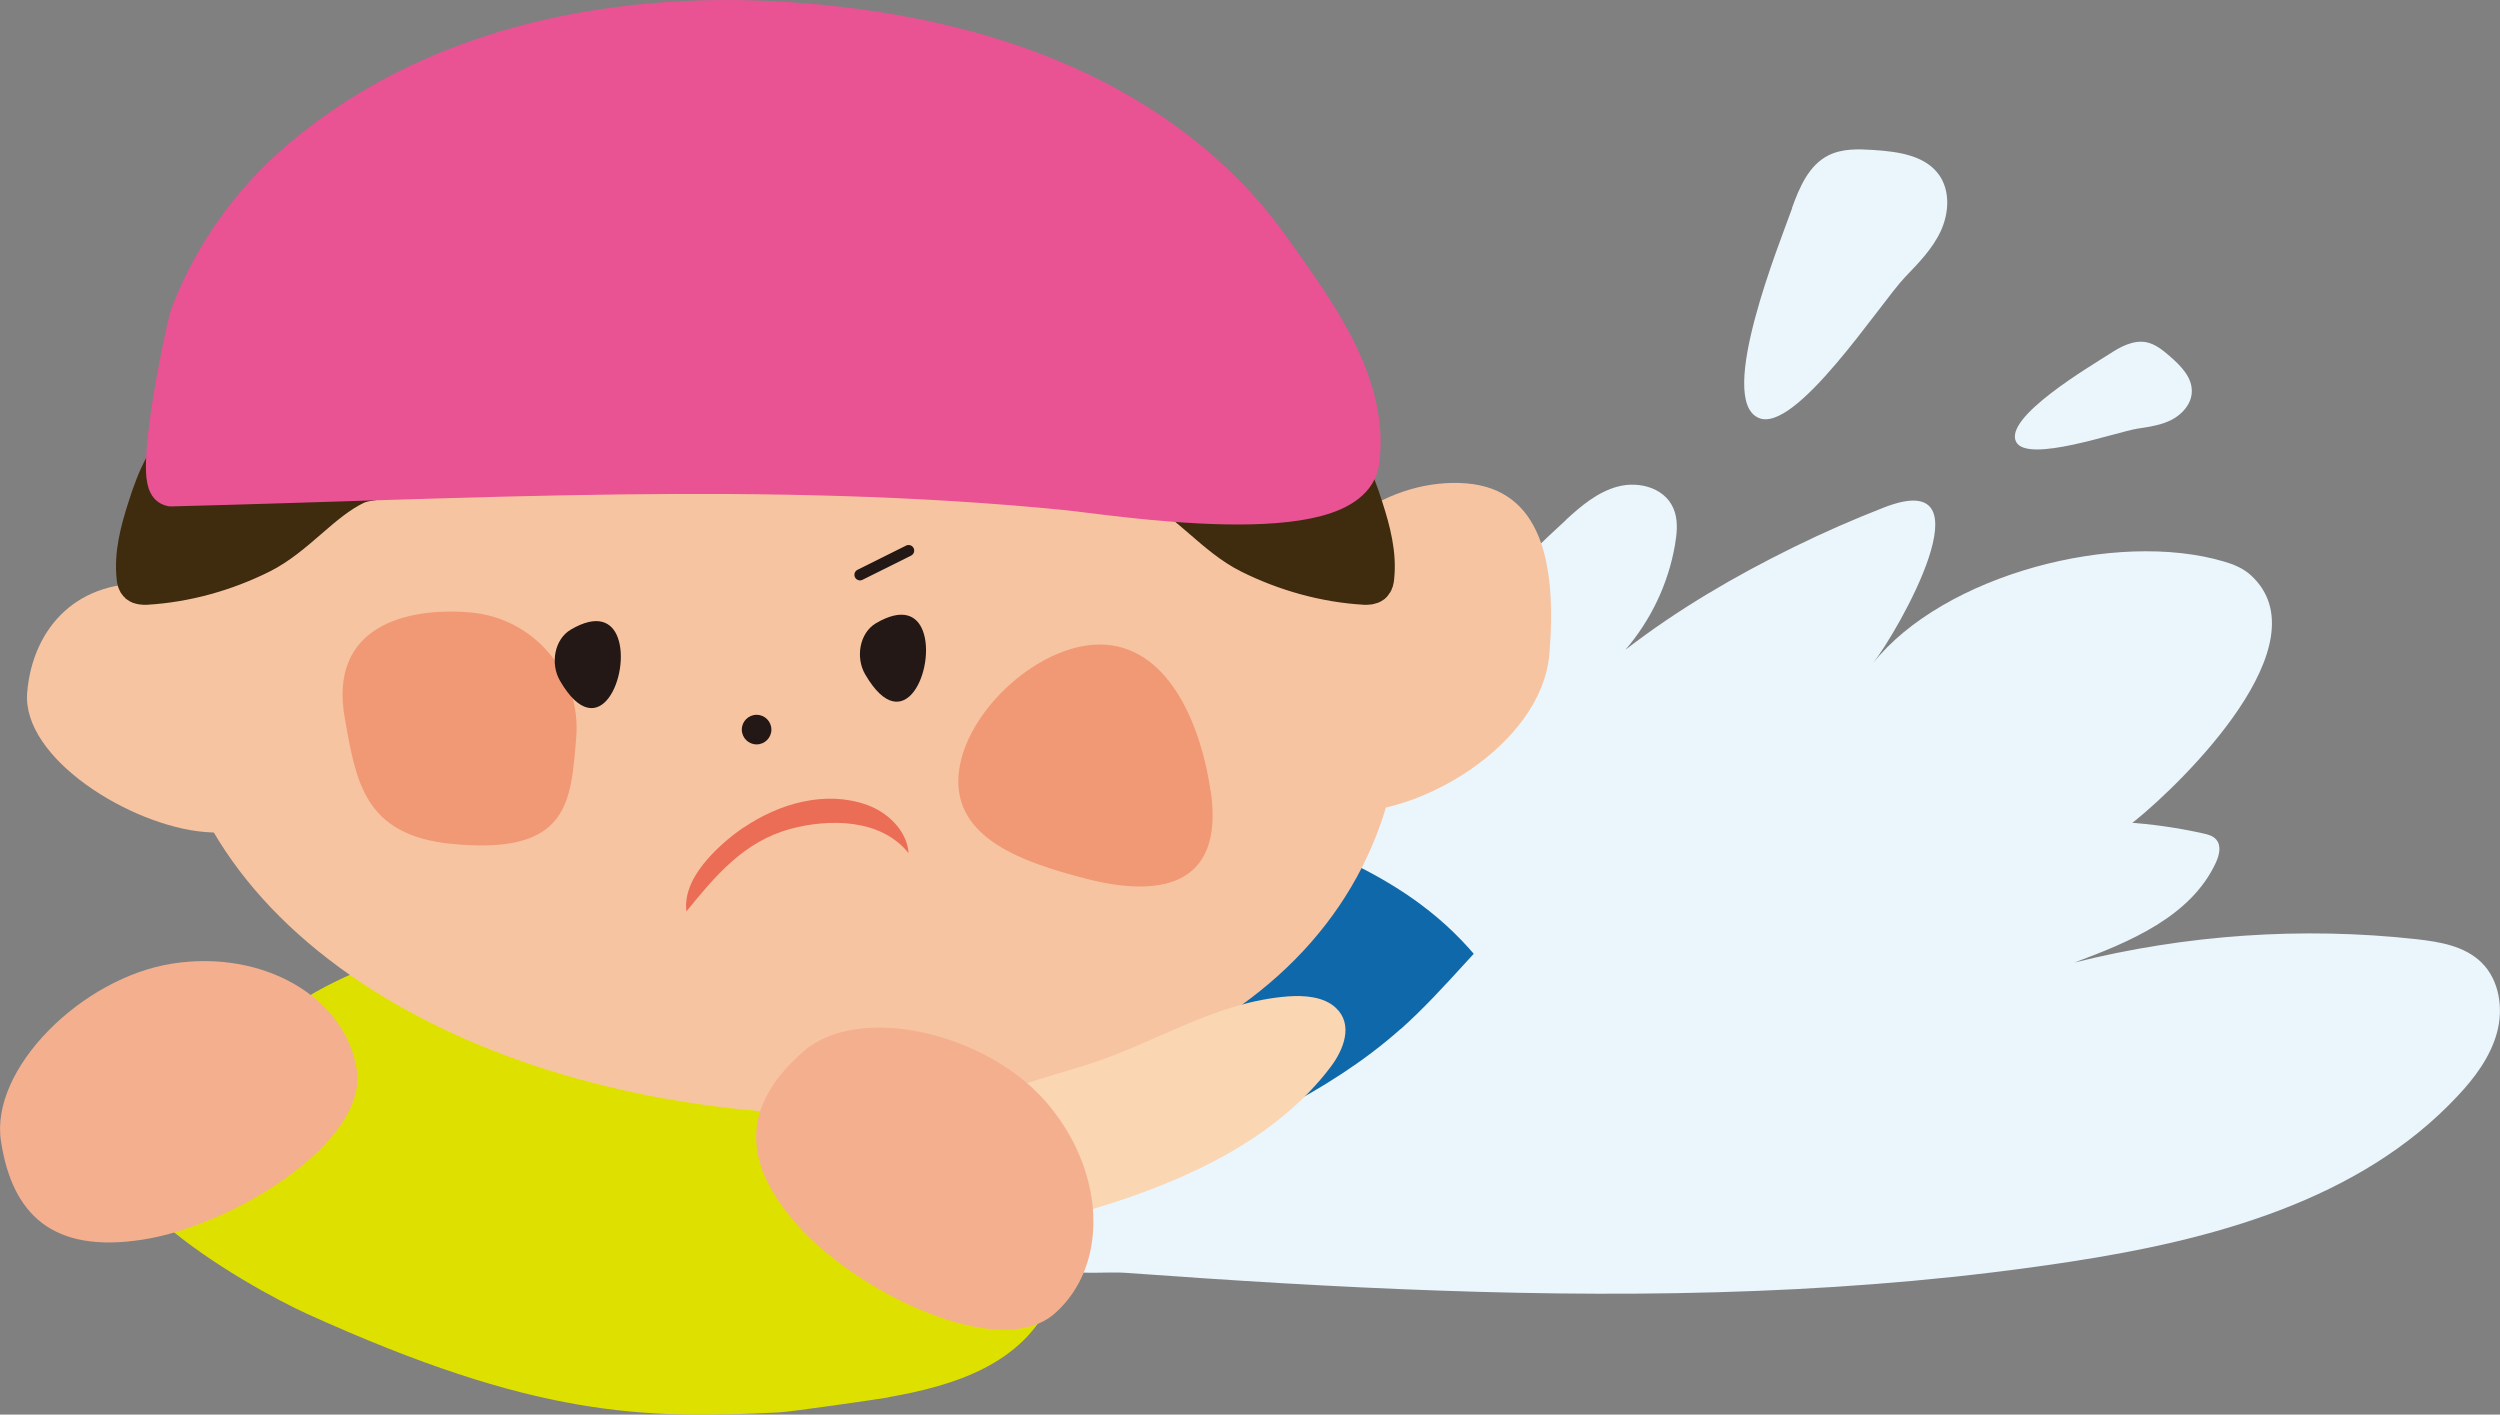 <?xml version="1.0" encoding="UTF-8"?>
<svg id="_レイヤー_2" data-name="レイヤー 2" xmlns="http://www.w3.org/2000/svg" width="125" height="70.73" viewBox="0 0 125 70.73">
  <rect x="0" y="0" width="125" height="70.73" fill="#808080" stroke="none"/>
  <defs>
    <style>
      .cls-1 {
        fill: #231815;
      }

      .cls-2 {
        fill: #0e68aa;
      }

      .cls-3 {
        fill: #dee100;
      }

      .cls-4 {
        fill: none;
        stroke: #231815;
        stroke-width: .56px;
      }

      .cls-4, .cls-5, .cls-6 {
        stroke-linecap: round;
        stroke-linejoin: round;
      }

      .cls-7 {
        fill: #f4af8f;
      }

      .cls-8 {
        fill: #fad6b2;
      }

      .cls-9 {
        fill: #f7c4a2;
      }

      .cls-10 {
        fill: #eaf5fc;
      }

      .cls-5 {
        fill: #3f2b0e;
        stroke: #3f2b0e;
      }

      .cls-5, .cls-6 {
        stroke-width: 1.92px;
      }

      .cls-11 {
        fill: #eb6d56;
      }

      .cls-12 {
        fill: #f19975;
      }

      .cls-6 {
        fill: #e95293;
        stroke: #e95293;
      }
    </style>
  </defs>
  <g id="_レイヤー_1-2" data-name="レイヤー 1">
    <g>
      <path class="cls-10" d="M78.3,25.99c.76-.7,1.58-1.39,2.58-1.66,1.11-.3,2.52.09,2.87,1.31.15.52.09,1.07,0,1.6-.33,1.93-1.2,3.76-2.48,5.25,2.6-2.01,5.46-3.68,8.41-5.13,1.48-.73,2.99-1.39,4.53-1.99,5.45-2.11.67,6.24-.57,7.8,3.54-4.45,12.19-6.69,17.57-5.09.48.14.96.34,1.33.68,3.72,3.39-3.38,10.33-5.78,12.27-4.5,3.62-9.87,6-15.15,8.23-.39.16-.78.33-1.19.37-.59.06-1.18-.13-1.76-.29-5.09-1.39-10.48-.19-15.62,1.01-.24-1.01-1.51-1.32-2.55-1.38-5.19-.28-10.45.89-15.03,3.35,4.7-3.4,9.18-5.78,11.41-11.25,2.34-5.76,6.9-10.93,11.44-15.08Z"/>
      <path class="cls-2" d="M71.02,45.21c4.99,3.69,5.86,8.58,9.52,13.59-12.65,1.19-25.45.67-37.96-1.53.05-3.23.32-6.53,1.57-9.51,4.35-10.31,19.42-8.05,26.86-2.56Z"/>
      <g>
        <path class="cls-3" d="M11.17,55.99c-.5-5.79,9.6-8.44,9.6-8.44l35.63,6.7-3.3,8.89-23.92.99s-17.51-2.35-18.01-8.15Z"/>
        <path class="cls-3" d="M44.42,69.87c-.65.11-4.86.72-5.48.75-6.78.34-12.18.25-23.59-4.93-2.88-1.31-13.35-7.13-8.64-10.72,1.24-.95,2.92-1.12,4.48-1.03,4.73.28,9.26,2.34,13.86,3.33,5.05,1.08,10.09,2.06,15.21,2.76,2.6.27,5.2.24,7.8.41s5.92,1.31,4.53,4.52c-1.42,3.25-4.89,4.33-8.17,4.9Z"/>
      </g>
      <g>
        <g>
          <g>
            <path class="cls-9" d="M12.78,36.12c-.28,3.3,1.17,5.79-2.54,5.48s-9.16-3.68-8.88-6.98c.28-3.3,2.6-5.72,6.31-5.41,3.71.31,5.38,3.61,5.11,6.92Z"/>
            <path class="cls-9" d="M77.47,32.7c-.39,4.59-6.66,8.18-10.37,7.87-3.71-.31-2.64-4.89-2.26-9.48.39-4.59,4.78-7.23,8.49-6.92,3.71.31,4.52,3.94,4.14,8.53Z"/>
            <path class="cls-9" d="M70.04,36.41c-1.13,13.49-14.95,20.58-31.99,19.15S7.19,44.73,8.32,31.23c1.13-13.49,15.87-23.27,32.91-21.84,17.04,1.43,29.94,13.53,28.81,27.02Z"/>
            <g>
              <path class="cls-12" d="M60.54,39.56c.7,4.9-2.72,5.3-6.3,4.36-3.1-.81-6.58-2-6.31-5.19.27-3.2,4.22-6.76,7.41-6.49,3.2.27,4.74,4.15,5.19,7.32Z"/>
              <path class="cls-12" d="M28.81,36.89c-.27,3.2-.33,5.9-6.27,5.3-4.33-.44-4.74-3.11-5.3-6.27-.83-4.62,3.08-5.57,6.27-5.3s5.57,3.08,5.3,6.27Z"/>
            </g>
          </g>
          <path class="cls-1" d="M30.89,31.88c-.29-.79-1.02-1.18-2.35-.4-.83.49-1.03,1.72-.54,2.56,1.97,3.39,3.55-.38,2.89-2.16Z"/>
          <path class="cls-1" d="M46.15,31.56c-.29-.79-1.02-1.18-2.35-.4-.83.49-1.03,1.72-.54,2.56,1.97,3.39,3.55-.38,2.89-2.16Z"/>
        </g>
        <circle class="cls-1" cx="37.83" cy="36.48" r=".74"/>
      </g>
      <path class="cls-7" d="M17.84,53.48c.57,3.63-6.18,7.8-10.7,8.5-4.53.71-6.53-1.28-7.09-4.91-.57-3.63,4.05-8.19,8.57-8.89,4.53-.71,8.65,1.67,9.22,5.3Z"/>
      <path class="cls-10" d="M70.04,51.45c2.3-2.05,4.15-4.56,6.47-6.59,2.32-2.02,5.35-3.57,8.39-3.08.41.07.83.18,1.15.44.58.48.68,1.33.65,2.08-.11,3.09-1.74,6.1-4.26,7.89,6.12-8.49,17.5-12.81,27.71-10.52.24.05.51.12.67.32.26.31.14.78-.03,1.15-1.25,2.69-4.3,3.96-7.08,4.99,5.58-1.4,11.41-1.8,17.12-1.17,1.16.13,2.4.34,3.24,1.16.9.88,1.11,2.3.78,3.51-.33,1.21-1.11,2.26-1.97,3.17-4.89,5.24-12.31,7.21-19.39,8.29-10.42,1.6-21,1.81-31.52,1.44-5.24-.18-10.48-.51-15.71-.89-1.56-.11-4.92.5-4.08-1.79.56-1.52,3.82-2.49,5.16-3.13,4.39-2.11,9.01-3.99,12.69-7.27Z"/>
      <path class="cls-5" d="M7.29,29.28c-.13,0-.28,0-.38-.08-.09-.08-.11-.21-.12-.32-.13-1.17.18-2.34.54-3.46.46-1.47,1.08-3,2.36-3.85.81-.53,1.79-.72,2.75-.8,2.05-.16,4.13.17,6.03.94.91.37,2.12.8,1.14,1.9-.5.55-1.2.37-1.82.66-1.7.81-2.98,2.57-4.74,3.45-1.79.89-3.75,1.44-5.75,1.56Z"/>
      <path class="cls-5" d="M68.25,29.28c.13,0,.28,0,.38-.08.09-.08.11-.21.12-.32.13-1.17-.18-2.34-.54-3.46-.46-1.47-1.08-3-2.36-3.85-.81-.53-1.79-.72-2.75-.8-2.05-.16-4.13.17-6.03.94-.91.37-2.12.8-1.14,1.9.5.55,1.2.37,1.82.66,1.7.81,2.98,2.57,4.74,3.45,1.79.89,3.75,1.44,5.75,1.56Z"/>
      <path class="cls-6" d="M8.55,24.35c-.96-.08.72-8.07.93-8.61,1.15-3.01,3.1-5.73,5.56-7.81C22.23,1.85,32.01.28,41.16,1.21c4.76.48,9.5,1.61,13.74,3.82,3.38,1.76,6.45,4.25,8.66,7.38,2.13,3.02,4.96,6.7,4.45,10.65-.48,3.67-12.51,1.7-14.68,1.49-14.86-1.48-29.85-.56-44.77-.19Z"/>
      <line class="cls-4" x1="43" y1="28.74" x2="45.43" y2="27.53"/>
      <path class="cls-11" d="M37.18,41.38c1.8-1.22,4.08-1.86,6.13-1.15,1.04.36,2.04,1.28,2.12,2.43-1.38-1.73-3.97-1.74-5.93-1.21-2.32.64-3.73,2.34-5.18,4.12-.12-.99.43-1.9,1.06-2.62.51-.58,1.12-1.11,1.79-1.57Z"/>
      <path class="cls-10" d="M89.6,10.4c.37-1.03.84-2.14,1.82-2.63.69-.35,1.5-.32,2.27-.27,1.2.08,2.56.26,3.26,1.24.57.8.5,1.92.09,2.81s-1.12,1.61-1.8,2.32c-1.23,1.29-5.48,7.86-7.32,7.02-2.11-.95,1.09-8.8,1.69-10.49Z"/>
      <path class="cls-10" d="M105.47,17.7c.55-.36,1.19-.71,1.84-.59.46.09.83.4,1.18.7.55.48,1.13,1.06,1.1,1.79-.02.59-.46,1.1-.99,1.38s-1.13.36-1.71.45c-1.06.16-5.5,1.75-6.08.67-.66-1.23,3.75-3.81,4.66-4.4Z"/>
      <path class="cls-8" d="M54.65,53.14c3.27-1.09,6.17-3.04,9.74-3.32.84-.06,1.8.01,2.4.57.89.83.4,2.09-.26,2.96-2.67,3.54-7.13,5.67-11.73,7.05-2.1.63-5.19,1.74-7.29.09-1.51-1.2-1.03-2.81-.06-3.98,1.69-2.04,4.59-2.5,7.19-3.37Z"/>
      <path class="cls-7" d="M52.73,65.68c-2.76,2.42-9.89-1.04-12.91-4.48-3.02-3.44-2.42-6.19.34-8.62,2.76-2.42,9.08-.97,12.1,2.47,3.02,3.44,3.23,8.2.47,10.63Z"/>
    </g>
  </g>
</svg>